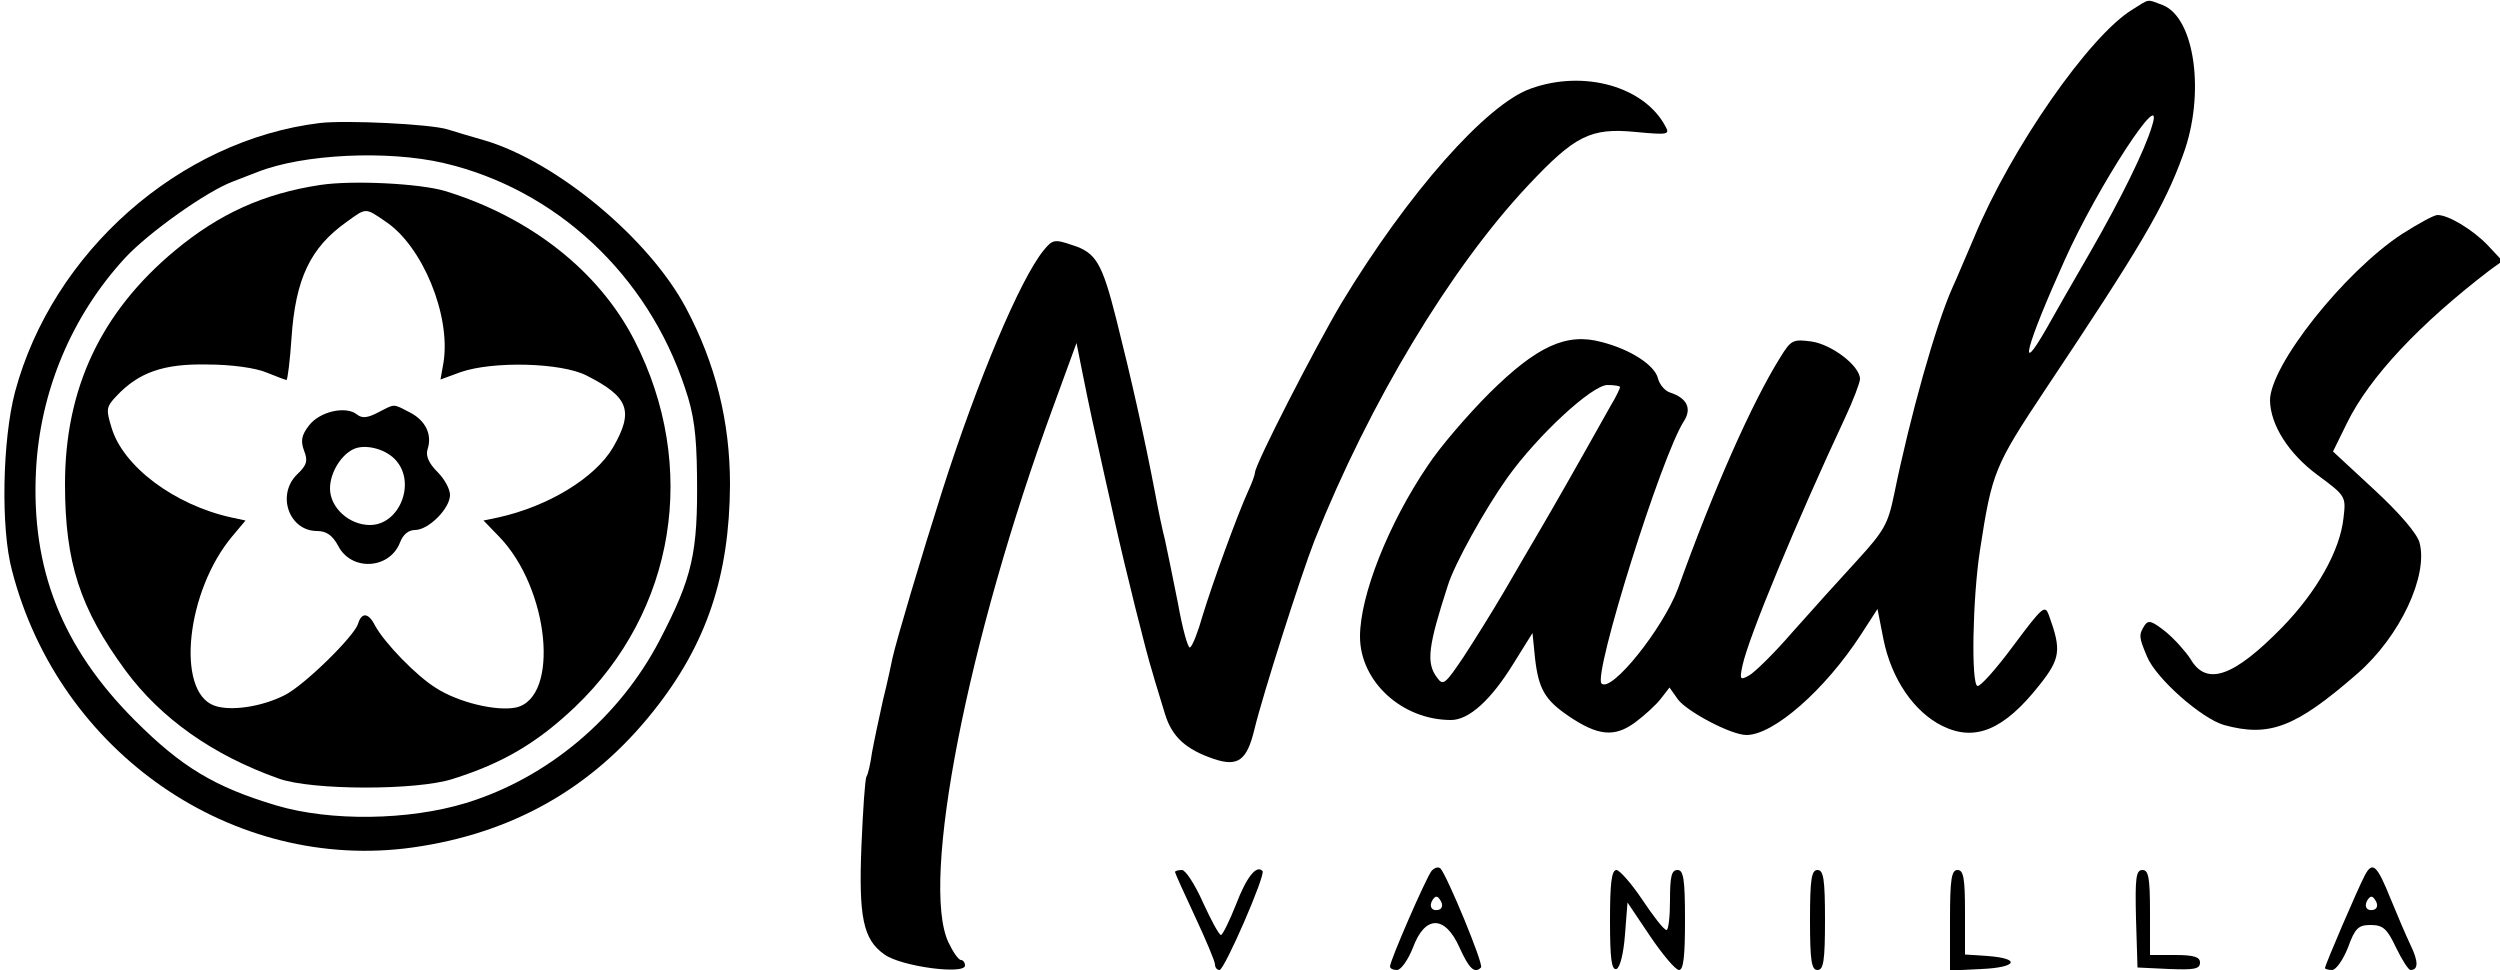 <?xml version="1.0" standalone="no"?>
<!DOCTYPE svg PUBLIC "-//W3C//DTD SVG 20010904//EN"
 "http://www.w3.org/TR/2001/REC-SVG-20010904/DTD/svg10.dtd">
<svg version="1.0" xmlns="http://www.w3.org/2000/svg"
 width="500pt" height="194pt" viewBox="0 0 500 194"
 preserveAspectRatio="xMidYMid meet">

<g transform="translate(0,194) scale(0.1,-0.1)"
fill="#000000" stroke="none">
<path d="M4265 1921 c-86 -52 -243 -278 -316 -454 -17 -39 -36 -85 -44 -102
-34 -76 -85 -258 -117 -415 -12 -58 -20 -72 -73 -130 -33 -36 -91 -100 -129
-143 -37 -43 -77 -82 -88 -88 -18 -10 -19 -8 -13 20 12 57 110 292 204 493 17
36 31 73 31 80 0 26 -56 69 -97 75 -37 5 -41 3 -62 -31 -57 -91 -134 -265
-205 -463 -30 -80 -133 -209 -153 -190 -17 18 120 456 165 525 16 25 6 46 -28
57 -10 3 -21 16 -24 28 -6 26 -54 58 -113 73 -70 19 -129 -8 -224 -102 -44
-44 -100 -109 -124 -146 -78 -115 -135 -259 -135 -341 0 -90 84 -167 182 -167
36 0 80 40 125 113 l38 61 5 -50 c7 -62 20 -84 67 -116 59 -40 92 -43 133 -13
19 14 43 36 52 48 l17 22 17 -24 c18 -24 106 -71 137 -71 54 0 157 90 229 201
l33 51 12 -61 c16 -79 61 -145 118 -173 65 -32 123 -8 194 82 42 53 44 70 19
139 -8 22 -12 19 -71 -60 -34 -46 -66 -82 -72 -81 -13 3 -10 175 5 272 24 156
29 168 130 320 190 285 238 365 276 470 45 121 24 275 -41 300 -32 12 -25 13
-60 -9z m39 -233 c-14 -48 -63 -147 -124 -253 -35 -60 -74 -129 -87 -152 -59
-103 -41 -35 36 136 67 150 203 357 175 269z m-1064 -522 c0 -3 -8 -20 -19
-38 -66 -118 -118 -209 -141 -248 -15 -25 -46 -79 -70 -120 -24 -41 -62 -102
-83 -134 -37 -55 -41 -58 -53 -41 -22 29 -18 62 22 185 13 42 74 152 119 215
60 84 169 185 200 185 14 0 25 -2 25 -4z"/>
<path d="M3062 1763 c-89 -31 -246 -209 -379 -429 -54 -91 -173 -323 -173
-339 0 -4 -6 -21 -14 -38 -21 -46 -71 -183 -91 -249 -9 -32 -20 -60 -25 -63
-4 -2 -15 37 -24 88 -10 51 -22 108 -26 127 -5 19 -14 62 -20 95 -21 110 -48
230 -77 345 -29 115 -41 135 -89 150 -35 12 -39 11 -57 -11 -47 -58 -132 -260
-202 -479 -43 -135 -92 -300 -100 -336 -2 -10 -10 -48 -19 -84 -8 -36 -18 -83
-22 -105 -3 -22 -8 -44 -11 -48 -3 -5 -7 -66 -10 -136 -6 -145 3 -190 46 -220
33 -24 161 -41 161 -22 0 6 -4 11 -8 11 -5 0 -16 16 -25 35 -57 120 38 605
210 1073 l46 126 13 -65 c12 -60 21 -102 45 -209 6 -25 14 -63 19 -85 21 -94
63 -263 75 -300 6 -22 18 -59 25 -83 14 -46 42 -71 98 -90 48 -16 66 -3 81 60
17 70 93 308 120 377 110 276 272 545 427 710 94 100 125 116 216 107 64 -6
68 -5 59 11 -42 80 -163 114 -269 76z"/>
<path d="M640 1694 c-281 -34 -535 -258 -610 -538 -25 -95 -29 -272 -6 -357
94 -365 442 -604 801 -554 199 28 359 118 482 273 106 133 152 270 153 453 0
126 -29 242 -88 353 -74 139 -258 292 -402 335 -25 7 -58 17 -74 22 -34 11
-205 19 -256 13z m247 -80 c224 -52 408 -223 483 -450 18 -52 23 -93 24 -173
2 -158 -9 -205 -75 -332 -81 -155 -224 -275 -387 -325 -115 -35 -271 -37 -379
-5 -124 37 -190 77 -283 170 -146 146 -208 303 -198 500 8 159 72 310 178 425
46 50 164 134 216 153 16 6 38 15 49 19 91 36 260 44 372 18z"/>
<path d="M640 1570 c-112 -17 -201 -57 -290 -131 -148 -123 -220 -276 -220
-467 0 -157 30 -249 121 -373 71 -96 174 -169 306 -216 66 -24 277 -24 348 -1
102 32 170 73 245 144 201 192 248 481 119 733 -71 139 -209 247 -379 299 -50
15 -185 22 -250 12z m131 -73 c74 -49 131 -188 116 -282 l-6 -34 41 15 c64 22
200 19 251 -7 85 -43 95 -71 53 -144 -36 -61 -130 -118 -230 -140 l-29 -6 31
-32 c101 -104 122 -322 34 -342 -39 -8 -115 10 -160 39 -39 24 -103 90 -122
125 -13 26 -27 27 -34 3 -9 -26 -107 -122 -146 -142 -47 -24 -110 -33 -142
-21 -77 29 -55 230 37 339 l26 31 -28 6 c-114 25 -217 102 -240 180 -11 36
-11 41 10 63 44 47 94 65 182 63 48 0 97 -7 118 -16 20 -8 38 -15 40 -15 2 0
7 38 10 84 8 119 38 181 110 232 40 29 37 29 78 1z"/>
<path d="M756 1115 c-21 -11 -32 -12 -42 -4 -22 18 -75 6 -96 -22 -15 -19 -17
-31 -10 -50 8 -20 6 -29 -13 -47 -43 -41 -17 -114 39 -114 19 0 31 -9 42 -29
26 -52 103 -48 124 6 6 16 17 25 30 25 27 0 70 43 70 70 0 12 -11 32 -25 46
-17 17 -24 32 -20 45 10 30 -4 58 -35 74 -35 18 -29 18 -64 0z m37 -97 c39
-46 5 -128 -53 -128 -42 0 -80 35 -80 73 0 33 24 70 50 80 24 9 64 -2 83 -25z"/>
<path d="M4804 1472 c-116 -76 -264 -263 -264 -333 1 -49 37 -106 95 -149 57
-42 57 -43 52 -86 -7 -65 -53 -147 -123 -219 -97 -99 -151 -118 -183 -63 -9
14 -31 39 -49 54 -28 22 -35 25 -43 13 -12 -19 -11 -24 5 -62 18 -44 109 -124
154 -137 91 -25 143 -5 267 103 85 74 142 196 124 262 -5 18 -40 59 -91 106
l-82 76 28 57 c45 92 146 199 286 306 l25 18 -30 32 c-30 31 -78 60 -100 60
-7 0 -38 -17 -71 -38z"/>
<path d="M2863 198 c-11 -14 -83 -179 -83 -191 0 -4 6 -7 14 -7 8 0 22 20 32
45 24 65 64 65 93 0 19 -42 30 -53 43 -40 6 6 -68 184 -81 198 -4 4 -12 2 -18
-5z m16 -77 c-15 -5 -22 6 -14 19 6 9 10 9 16 -1 5 -8 4 -15 -2 -18z"/>
<path d="M4730 190 c-13 -24 -80 -180 -80 -186 0 -2 6 -4 14 -4 8 0 22 20 32
45 14 39 21 45 45 45 25 0 33 -7 51 -45 12 -25 25 -45 29 -45 16 0 16 17 0 50
-9 19 -27 61 -40 93 -27 67 -36 75 -51 47z m19 -69 c-15 -5 -22 6 -14 19 6 9
10 9 16 -1 5 -8 4 -15 -2 -18z"/>
<path d="M2350 196 c0 -2 18 -42 40 -89 22 -47 40 -90 40 -96 0 -6 4 -11 9
-11 10 0 93 191 86 198 -12 13 -32 -12 -53 -67 -13 -33 -27 -61 -30 -61 -4 0
-20 30 -36 65 -16 36 -35 65 -42 65 -8 0 -14 -2 -14 -4z"/>
<path d="M3220 99 c0 -76 3 -100 13 -97 7 3 14 30 17 69 l5 64 45 -67 c25 -37
51 -68 58 -68 9 0 12 27 12 100 0 82 -3 100 -15 100 -12 0 -15 -13 -15 -60 0
-33 -3 -60 -7 -60 -5 0 -26 27 -48 60 -22 33 -46 60 -52 60 -10 0 -13 -27 -13
-101z"/>
<path d="M3620 100 c0 -82 3 -100 15 -100 12 0 15 18 15 100 0 82 -3 100 -15
100 -12 0 -15 -18 -15 -100z"/>
<path d="M3900 100 l0 -101 63 3 c71 3 80 21 12 26 l-45 3 0 85 c0 68 -3 84
-15 84 -12 0 -15 -18 -15 -100z"/>
<path d="M4272 103 l3 -98 63 -3 c51 -2 62 0 62 13 0 11 -12 15 -50 15 l-50 0
0 85 c0 70 -3 85 -15 85 -13 0 -15 -15 -13 -97z"/>
</g>
</svg>
